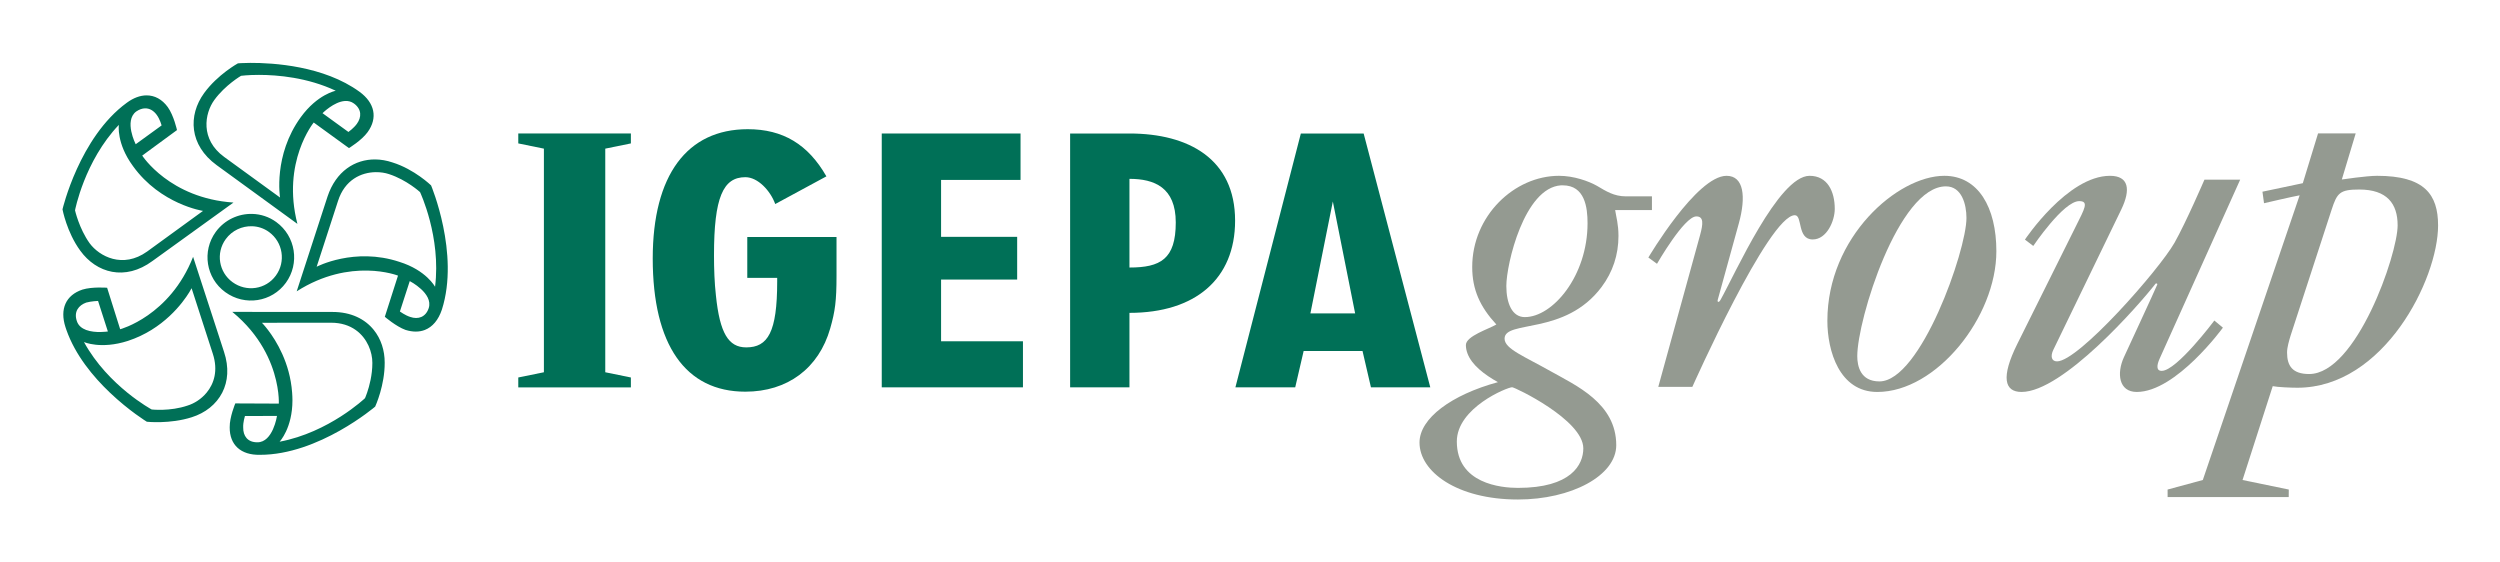 <?xml version="1.0" encoding="UTF-8" standalone="no"?>
<!-- Created with Inkscape (http://www.inkscape.org/) -->

<svg
   xmlns:dc="http://purl.org/dc/elements/1.1/"
   xmlns:cc="http://creativecommons.org/ns#"
   xmlns:rdf="http://www.w3.org/1999/02/22-rdf-syntax-ns#"
   xmlns:svg="http://www.w3.org/2000/svg"
   xmlns="http://www.w3.org/2000/svg"
   version="1.1"
   width="400"
   height="90"
   id="svg2"
   xml:space="preserve"><defs
     id="defs6" /><g
     transform="matrix(1.25,0,0,-1.25,0,90)"
     id="g10"><g
       transform="matrix(0.334,0,0,0.334,7.925,7.788)"
       id="g3044"><path
         d="m 90.188,1.062 c -3.679,0.017 -5.875,0.219 -5.875,0.219 0,0 -9.711,5.336 -16.188,14.25 -7.748,10.664 -7.179,24.933 6.031,34.531 l 38.656,28.125 C 105.163,48.553 120.625,29.625 120.625,29.625 l 16.875,12.25 c 0,0 6.046,-3.646 8.938,-7.625 4.973,-6.844 3.415,-14.055 -3.906,-19.375 C 125.461,2.472 101.225,1.012 90.188,1.062 z m 4.25,5.75 c 8.828,0.009 23.151,1.208 36.75,7.594 0,0 -8.771,1.675 -16.75,12.656 -13.299,18.304 -9.938,38.5 -9.938,38.5 L 77.75,46.125 C 66.131,37.684 68.374,25.21 73,18.844 78.204,11.681 85.812,7.25 85.812,7.25 c 0,0 3.328,-0.443 8.625,-0.438 z M 40.531,16.625 c -3.024,0.014 -6.237,1.175 -9.438,3.531 -22.731,16.556 -30.812,51.062 -30.812,51.062 0,0 2.031,10.947 8.5,19.781 7.758,10.744 21.479,14.651 34.594,4.969 l 38.812,-28 c -30.608,-2.055 -43.719,-22.5 -43.719,-22.5 L 55.125,33.25 c 0,0 -1.511,-6.951 -4.406,-11 -2.735,-3.766 -6.299,-5.643 -10.188,-5.625 z m 95.094,2.688 c 1.48,-0.089 2.927,0.226 4.25,1.188 3.819,2.776 3.72,6.598 1.406,9.781 -1.502,2.069 -4.031,3.875 -4.031,3.875 l -12.406,-9 c 0,0 5.496,-5.528 10.781,-5.844 z m -95.844,3.531 c 2.208,-0.061 4.137,1.093 5.594,3.062 1.607,2.14 2.375,5.125 2.375,5.125 l -12.406,9 c 0,0 -5.695,-11.199 0.219,-15.656 1.475,-1.026 2.894,-1.495 4.219,-1.531 z m -12.5,7.906 c 0,0 -1.294,8.806 6.781,19.781 13.185,18.336 33.531,21.438 33.531,21.438 L 40.812,91.438 c -11.641,8.322 -22.871,2.336 -27.531,-3.969 -5.066,-7.086 -7,-15.781 -7,-15.781 0,0 4.46,-23.53 21,-40.938 z m 122.812,16.562 c -9.737,-0.076 -18.814,5.668 -22.844,17.75 L 112.469,110.5 C 138.31,94.013 161,102.969 161,102.969 l -6.312,19.719 c 0,0 5.35,4.636 9.969,6.312 l 0.031,0 c 3.411,1.053 6.505,1.028 9.156,0 3.678,-1.425 6.526,-4.771 8.188,-9.781 C 190.598,92.369 176.844,59.75 176.844,59.75 c 0,0 -7.984,-7.735 -18.5,-11 -2.734,-0.923 -5.524,-1.416 -8.25,-1.438 z m 0.25,6.094 c 2.302,-0.026 4.485,0.316 6.344,0.938 8.464,2.744 14.875,8.625 14.875,8.625 0,0 10.171,21.49 7.188,45.344 0,0 -4.205,-7.922 -17.094,-11.938 -21.556,-7.15 -39.625,2.344 -39.625,2.344 L 132.25,67.25 c 3.239,-10.232 11.187,-13.767 18.094,-13.844 z m -59.125,20 C 84.558,73.226 77.88,76.262 73.688,82.031 66.98,91.263 69.019,104.168 78.25,110.875 c 9.391,6.823 22.324,4.762 29.031,-4.469 6.707,-9.231 4.766,-22.301 -4.625,-29.125 -3.462,-2.515 -7.441,-3.767 -11.438,-3.875 z M 91.062,79.312 c 2.854,0.082 5.678,0.972 8.125,2.75 6.685,4.857 8.17,14.19 3.312,20.875 -4.857,6.685 -14.097,8.014 -20.781,3.156 -6.525,-4.742 -8.107,-13.908 -3.25,-20.594 3.036,-4.177 7.836,-6.324 12.594,-6.188 z M 62.844,93.969 c -11.14,28.385 -34.938,34.688 -34.938,34.688 l -6.25,-19.875 c 0,0 -7.112,-0.573 -11.812,0.875 -8.027,2.68 -10.923,9.361 -8.156,17.938 0.152,0.474 0.304,0.938 0.469,1.406 4.263,12.107 12.837,22.413 20.812,30 9.268,8.824 17.719,13.969 17.719,13.969 0,0 11.044,1.189 21.5,-2.156 6.481,-2.04 11.742,-6.17 14.625,-11.812 2.726,-5.344 3.329,-12.02 0.844,-19.5 L 74.25,129 62.844,93.969 z m 103.781,11.625 c 0,0 11.348,5.82 9.094,12.938 -1.43,4.311 -5.029,5.577 -8.906,4.219 -2.373,-0.751 -4.906,-2.594 -4.906,-2.594 l 4.719,-14.562 z M 62.125,109 l 6.469,20 3.719,11.469 c 2.561,7.921 0.595,14.207 -2.969,18.531 -2.585,3.144 -5.995,5.244 -9.156,6.219 -8.417,2.882 -17.188,1.875 -17.188,1.875 0,0 -5.12,-2.755 -11.688,-8.094 -6.715,-5.465 -14.939,-13.603 -20.75,-24.219 0,0 8.029,3.64 21.031,-0.531 4.227,-1.392 7.99,-3.216 11.281,-5.25 13.388,-8.269 19.25,-20 19.25,-20 z M 17.312,115.094 21.781,129 l 0.25,0.719 c 0,0 -5.978,0.956 -10.438,-0.719 -2.026,-0.767 -3.74,-2.072 -4.438,-4.25 -1.564,-4.542 0.899,-7.601 4.5,-8.875 2.43,-0.667 5.656,-0.781 5.656,-0.781 z m 64.312,5.25 c 3.425,2.806 6.324,5.722 8.781,8.656 9.668,11.557 12.434,23.397 13.219,30 0.392,3.296 0.281,5.281 0.281,5.281 L 83.062,164.188 c 0,0 -2.762,6.519 -2.688,11.438 -0.068,8.462 5.342,13.365 14.469,13.188 28.177,0.045 55.219,-23.094 55.219,-23.094 0,0 1.229,-2.656 2.406,-6.719 1.114,-3.842 2.18,-8.975 2.156,-14.312 0.018,-5.894 -1.772,-11.397 -5.219,-15.688 C 145.19,123.749 138.485,120.347 129.5,120.375 l -47.875,-0.031 z m 47.281,5.188 c 4.944,-0.007 8.835,1.364 11.812,3.469 5.673,4.006 8.026,10.697 8,15.781 0.013,5.8 -1.456,11.154 -2.5,14.219 -0.579,1.692 -1.031,2.688 -1.031,2.688 0,0 -17.245,16.392 -40.906,20.844 0,0 6.162,-6.464 6.156,-19.844 -0.004,-1.258 -0.068,-2.481 -0.156,-3.688 -1.042,-14.293 -7.645,-24.88 -11.562,-30 -1.711,-2.24 -2.906,-3.438 -2.906,-3.438 l 33.094,-0.031 z m -25.875,44.656 c 0,0 -1.928,12.709 -9.406,12.625 -4.643,0.031 -6.837,-3.001 -6.781,-7.094 -0.117,-2.517 0.844,-5.5 0.844,-5.5 l 15.344,-0.031 z"
         transform="matrix(0.8,0,0,-0.8,0,169)"
         id="path14"
         style="fill:#007057;fill-opacity:1;fill-rule:evenodd;stroke:none" /><path
         d="m 296.855,86.544 0,14.879 -34.2,0 0,-15.648 11.463,0 0,-1.44 c 0,-19.379 -3.55,-25.212 -11.869,-25.212 -6.84,0 -10.131,5.521 -11.61,19.87 -0.553,4.83 -0.739,10.211 -0.739,15.454 0,22.217 3.513,29.904 12.016,29.904 4.806,0 9.601,-5.185 11.451,-10.29 l 19.607,10.605 c -7.025,12.283 -16.639,18.077 -30.134,18.077 -23.292,0 -36.418,-17.662 -36.418,-49.536 0,-33.117 12.571,-51.055 35.494,-51.055 16.084,0 28.145,8.882 32.537,24.284 1.872,6.569 2.402,10.52 2.402,20.107"
         id="path20"
         style="fill:#007057;fill-opacity:1;fill-rule:nonzero;stroke:none" /><path
         d="m 368.303,43.809 0,17.652 -31.377,0 0,23.654 29.159,0 0,16.371 -29.159,0 0,21.813 30.452,0 0,17.791 -53.19,0 0,-97.28 54.115,0"
         id="path22"
         style="fill:#007057;fill-opacity:1;fill-rule:nonzero;stroke:none" /><path
         d="m 449.604,107.686 c 0,23.579 -17.752,33.403 -40.453,33.403 l -22.771,0 0,-97.28 22.738,0 0,28.543 c 25.237,0 40.486,12.982 40.486,35.334 z m -22.738,-0.69 c 0,-14.074 -5.898,-17.268 -17.748,-17.268 l 0,33.984 c 9.544,0 17.748,-3.278 17.748,-16.716"
         id="path24"
         style="fill:#007057;fill-opacity:1;fill-rule:evenodd;stroke:none" /><path
         d="m 524.405,43.809 -25.538,97.28 -24.069,0 -25.079,-97.28 22.924,0 3.227,13.917 22.566,0 3.229,-13.917 22.74,0 z m -28.801,28.347 -17.14,0 8.597,42.885 8.543,-42.885"
         id="path26"
         style="fill:#007057;fill-opacity:1;fill-rule:evenodd;stroke:none" /><path
         d="m 218.048,137.29 0,3.806 -43.153,0 0,-3.806 9.819,-2.004 0,-85.696 -9.819,-2.002 0,-3.808 43.153,0 0,3.808 -9.818,2.002 0,85.696 9.818,2.004"
         id="path28"
         style="fill:#007057;fill-opacity:1;fill-rule:nonzero;stroke:none" /><path
         d="m 717.188,55.156 c -21.486,0 -41.594,19.23 -41.594,43.688 0,10.859 3.744,19.048 11.562,27.531 -3.6,2.166 -14.594,5.55 -14.594,9.844 0,1.38 0.275,2.716 0.75,4 2.045,5.533 8.078,10.162 14.594,13.781 -22.224,6.06 -37.562,17.32 -37.562,28.938 0,13.89 17.863,27.281 47.156,27.281 25.506,0 47.094,-11.384 47.094,-26.031 0,-20.121 -19.291,-28.578 -31.406,-35.406 -6.33,-3.567 -11.736,-6.22 -15.625,-8.562 -4.065,-2.443 -6.469,-4.571 -6.469,-7.062 0,-9.104 28.999,-1.32 46.5,-24.781 5.32,-7.131 8.062,-15.347 8.062,-24.438 0,-5.555 -1.089,-9.094 -1.594,-12.375 l 17.625,0 0,-6.562 -12.406,0 c -5.809,0 -9.614,-2.506 -13.906,-5.031 -4.041,-2.274 -11.116,-4.812 -18.188,-4.812 z m 0.938,4.562 c 0.28,-0.018 0.56,0 0.844,0 10.606,0 11.875,10.58 11.875,18.156 0,25.252 -16.677,44.969 -30.062,44.969 -6.06,0 -8.844,-6.572 -8.844,-14.906 0,-10.441 8.575,-47.077 26.188,-48.219 z m -23.406,96.719 c 1.264,0 34.094,15.645 34.094,29.281 0,7.829 -5.806,18.938 -31.312,18.938 -8.08,0 -29.281,-2.017 -29.281,-22.219 0,-16.163 24.227,-26 26.5,-26 z"
         transform="matrix(0.8,0,0,-0.8,0,169)"
         id="path30"
         style="fill:#949a91;fill-opacity:1;fill-rule:evenodd;stroke:none" /><path
         d="m 611.78,43.989 13.058,0.008 c 0,0 29.285,65.78 39.271,65.78 3.031,0 0.801,-9.293 6.862,-9.293 5.349,0 8.443,7.071 8.443,11.718 0,6.667 -2.78,12.672 -9.648,12.672 -11.92,0 -28.502,-37.544 -34.157,-47.581 -0.645,-1.144 -1.288,-0.831 -1.048,0.038 l 8.099,29.352 c 2.797,10.137 1.941,18.192 -4.71,18.192 -11.495,0 -29.972,-31.314 -29.972,-31.314 l 3.31,-2.402 c 0,0 10.426,18.159 15.073,18.159 2.882,0 2.642,-2.785 1.407,-7.268 L 611.78,43.989"
         id="path34"
         style="fill:#949a91;fill-opacity:1;fill-rule:nonzero;stroke:none" /><path
         d="m 688.04,55.78 c 0,13.941 15.784,65.053 33.967,65.053 6.061,0 7.878,-6.868 7.878,-12.12 0,-12.526 -17.601,-62.63 -33.359,-62.63 -7.274,0 -8.486,5.859 -8.486,9.697 z m -11.46,13.536 c 0,-11.516 4.577,-27.275 19.137,-27.275 22.632,0 45.629,28.69 45.629,53.943 0,16.768 -6.933,28.89 -19.945,28.89 -17.927,0 -44.821,-23.436 -44.821,-55.558"
         id="path36"
         style="fill:#949a91;fill-opacity:1;fill-rule:evenodd;stroke:none" /><path
         d="m 869.818,111.863 c 2.098,6.439 3.111,7.758 10.587,7.758 10.706,0 14.721,-5.454 14.721,-13.737 0,-11.111 -15.836,-56.971 -33.926,-56.971 -6.418,0 -8.448,3.182 -8.448,8.232 0,2.02 0.757,4.495 1.362,6.516 l 15.704,48.203 z M 820.462,8.296 806.966,4.642 l 0.011,-2.878 46.407,-3.9e-4 0.028,2.879 -17.725,3.654 11.571,35.969 c 1.818,-0.405 7.219,-0.606 9.441,-0.606 33.133,0 53.928,41.581 53.928,62.182 0,11.902 -5.204,19.033 -23.38,19.033 -4.045,0 -13.508,-1.412 -13.508,-1.412 l 5.318,17.668 -14.427,0 -5.845,-19.084 -15.466,-3.26 0.602,-4.415 c 0,0 11.227,2.624 13.651,3.027 L 820.462,8.296"
         id="path38"
         style="fill:#949a91;fill-opacity:1;fill-rule:evenodd;stroke:none" /><path
         d="m 834.785,123.4 -13.694,0 c 0,0 -7.027,-16.305 -11.471,-24.183 -5.858,-10.304 -36.742,-45.456 -45.026,-45.456 -2.114,0 -2.614,1.951 -1.408,4.443 l 26.026,53.746 c 3.722,7.688 2.876,12.924 -4.313,12.924 -16.318,0 -32.599,-24.446 -32.599,-24.446 l 3.189,-2.43 c 0,0 11.559,17.179 17.62,17.179 3.821,0 2.011,-2.998 -1.222,-9.494 L 749.413,60.531 c -6.449,-12.957 -4.933,-18.489 1.571,-18.489 15.814,0 44.873,33.137 51.373,41.494 0.125,0.161 0.831,0.184 0.633,-0.388 -0.344,-0.994 -12.758,-27.781 -12.758,-27.781 -2.828,-6.161 -2.01,-13.325 4.915,-13.325 15.097,0 33.017,24.638 33.017,24.638 l -3.277,2.732 c 0,0 -14.433,-19.288 -20.171,-19.288 -2.202,0 -1.877,2.284 -0.812,4.65 L 834.785,123.4"
         id="path40"
         style="fill:#949a91;fill-opacity:1;fill-rule:nonzero;stroke:none" /></g></g></svg>